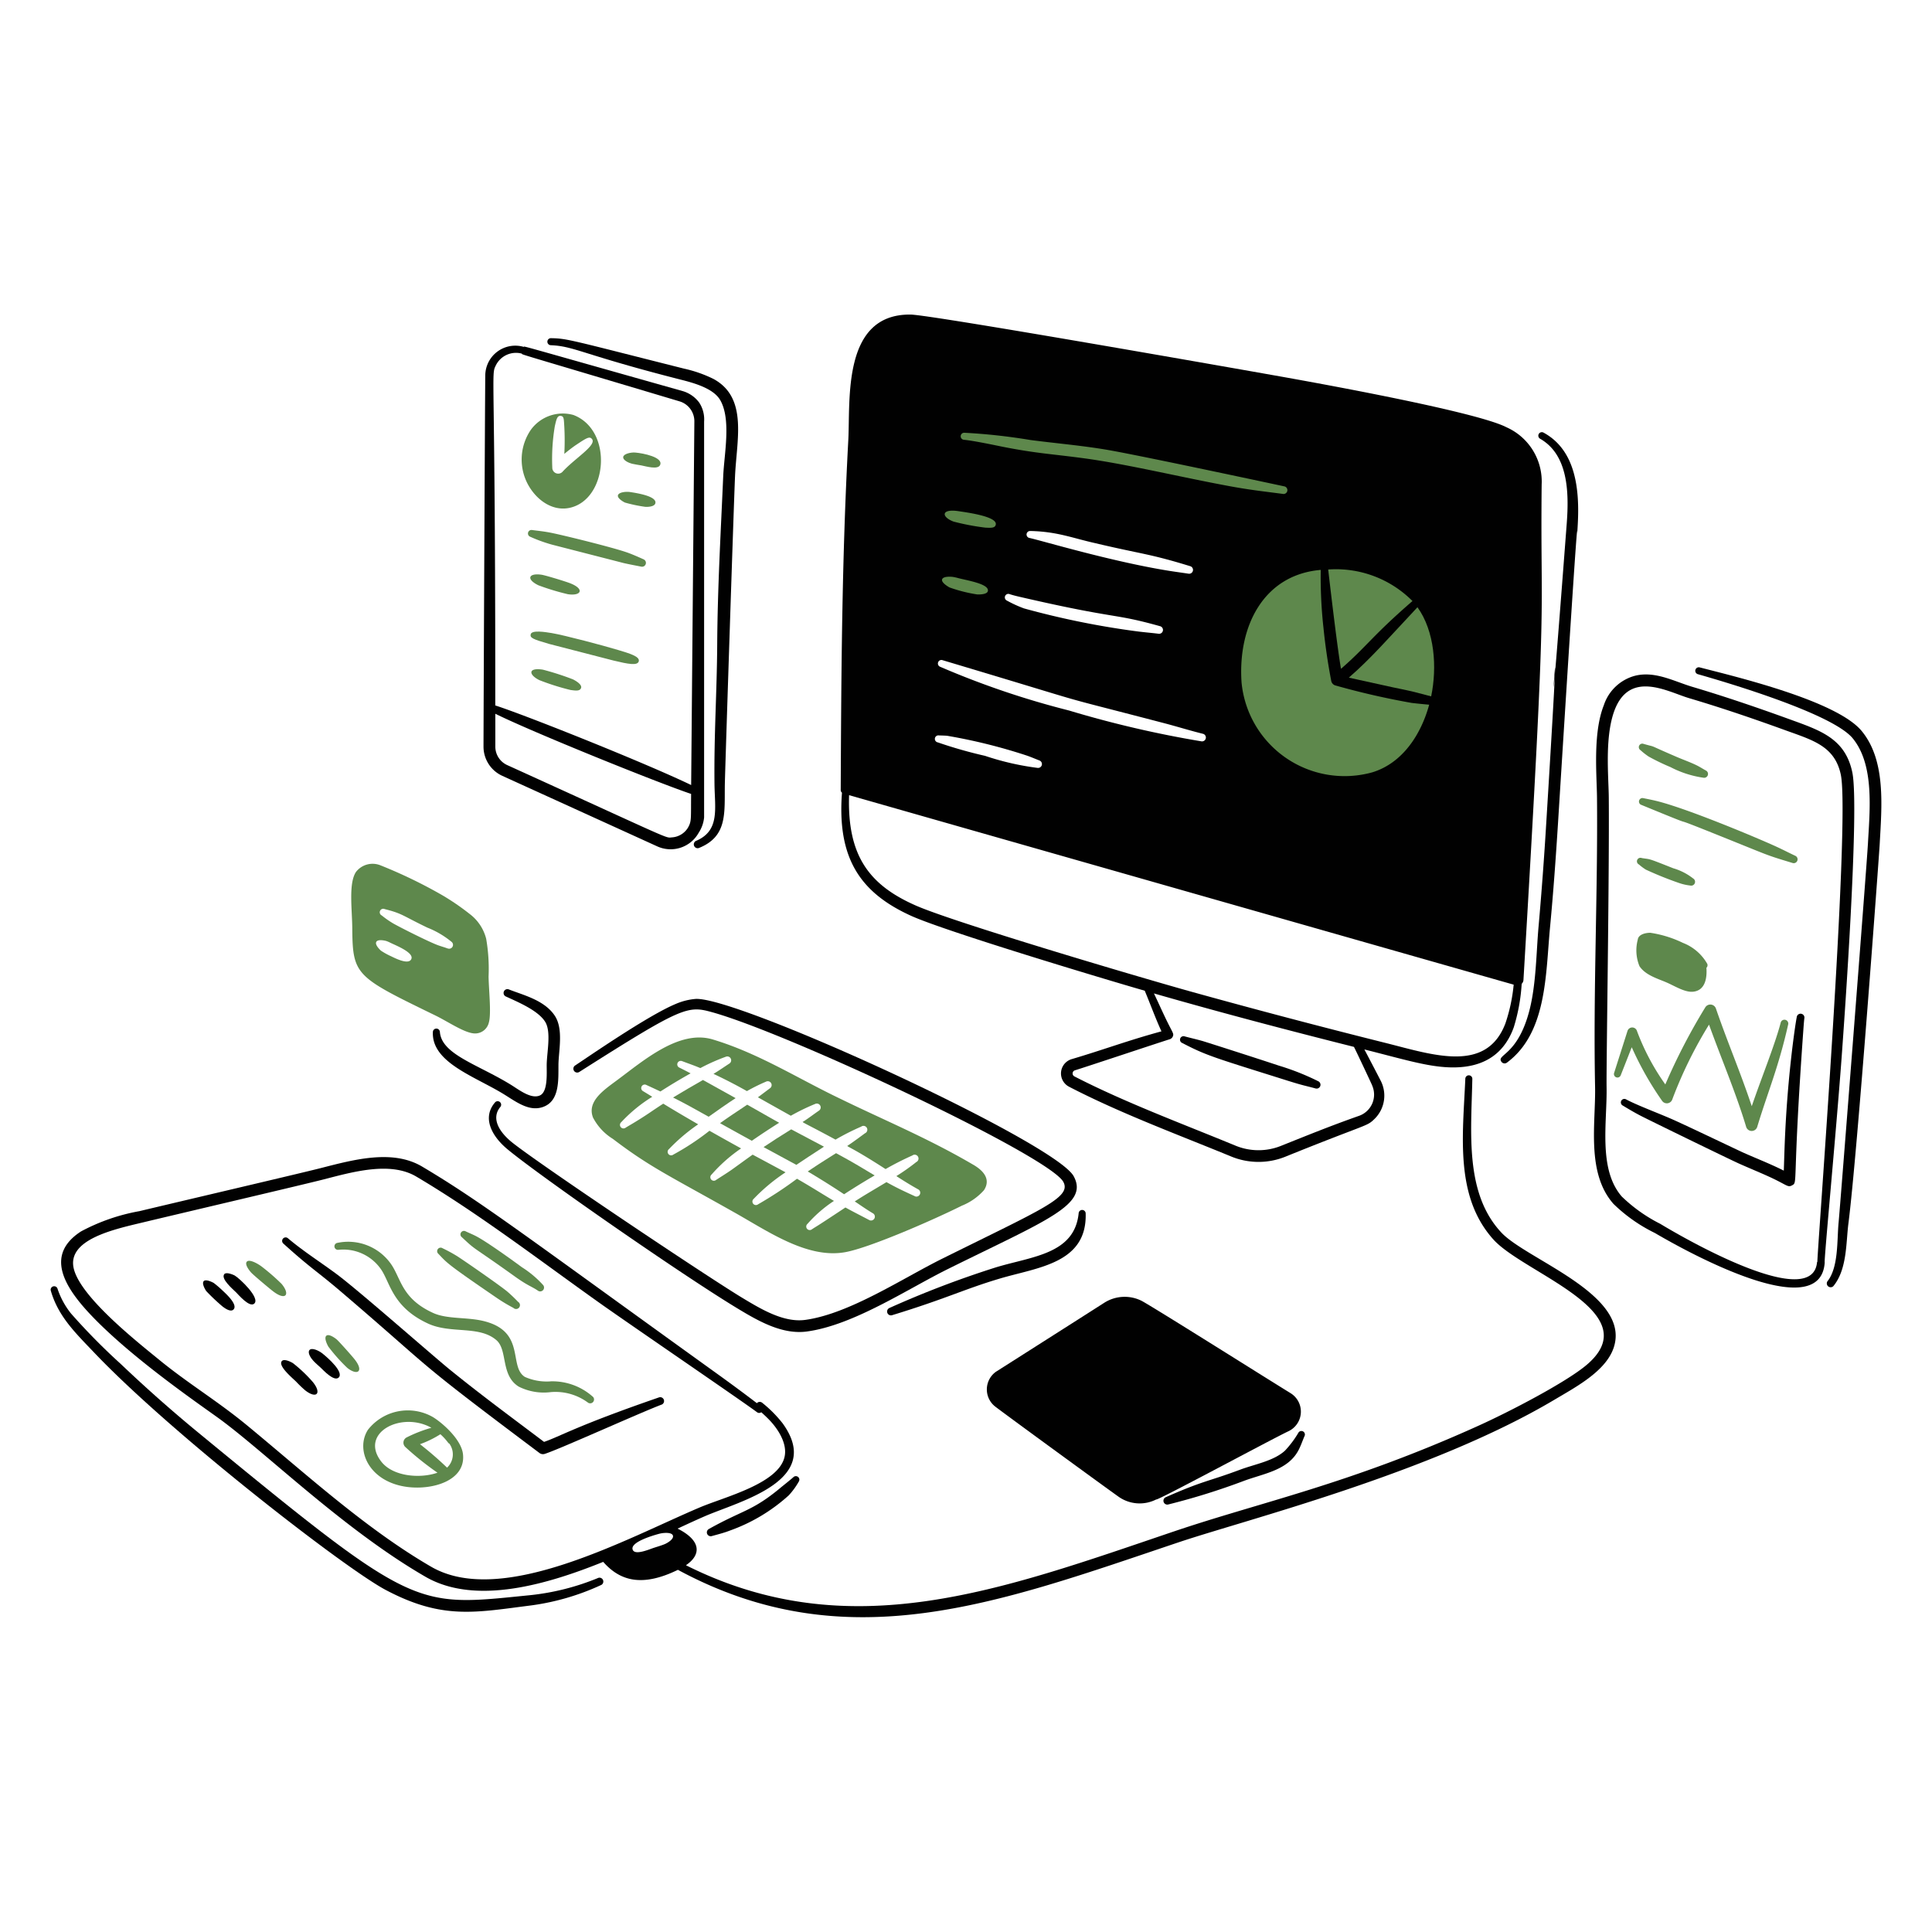 <svg xmlns="http://www.w3.org/2000/svg" viewBox="-0.5 -0.5 400 400" height="400px" width="400px" transform="rotate(0) scale(1, 1)"><path d="M318.683 99.84a12.295 12.295 0 0 0 -7.278 -11.878c-6.845 -3.557 -46.529 -10.464 -48.78 -10.867 -3.262 -0.583 -70.276 -12.417 -74.591 -12.467 -14.282 -0.162 -12.445 17.797 -12.91 26.134 -1.317 24.511 -1.45 47.76 -1.562 72.311a0.698 0.698 0 0 0 0.261 0.543C172.797 177.156 177.555 184.322 188.17 189.126c7.154 3.23 40.249 13.167 48.337 15.493 1.185 2.833 2.127 5.474 3.459 8.409 -7.1 1.943 -11.944 3.791 -18.585 5.754a3.094 3.094 0 0 0 -0.573 5.698c10.639 5.518 22.46 9.879 33.516 14.428a14.873 14.873 0 0 0 11.268 0.086c17.177 -6.951 16.81 -6.2 18.452 -7.796a6.755 6.755 0 0 0 1.341 -7.898c-0.712 -1.397 -2.993 -5.754 -3.405 -6.524 7.926 1.985 13.027 3.591 17.765 3.711 6.366 0.18 11.022 -2.326 13.167 -8.301a37.969 37.969 0 0 0 1.636 -8.997 1.197 1.197 0 0 0 0.367 -0.798c5.127 -86.232 3.459 -71.212 3.769 -102.549Zm-105.913 9.596c5.556 0.114 8.616 1.42 13.39 2.496 9.865 2.34 11.208 2.153 19.804 4.804a0.798 0.798 0 0 1 -0.355 1.546c-1.414 -0.217 -2.825 -0.399 -4.237 -0.628 -11.932 -1.935 -26.198 -6.23 -28.768 -6.783a0.726 0.726 0 0 1 0.166 -1.434Zm-4.215 13.083c0.876 0.281 1.76 0.479 2.651 0.684 19.98 4.6 18.567 3.164 28.505 5.953a0.798 0.798 0 0 1 -0.315 1.558c-1.506 -0.19 -2.993 -0.303 -4.501 -0.501a172.5 172.5 0 0 1 -23.391 -4.75 25.616 25.616 0 0 1 -3.525 -1.612 0.726 0.726 0 0 1 0.577 -1.333Zm-13.897 13.668c35.84 10.709 19.17 6.071 45.831 13.027 2.719 0.712 5.398 1.552 8.128 2.226a0.798 0.798 0 0 1 -0.345 1.55 220.984 220.984 0 0 1 -27.429 -6.384 176.534 176.534 0 0 1 -26.679 -9.051 0.726 0.726 0 0 1 0.495 -1.369Zm-0.744 15.575c0.551 0.016 1.085 0.028 1.636 0.066a113.715 113.715 0 0 1 16.64 4.138c0.856 0.301 1.67 0.658 2.514 0.98a0.798 0.798 0 0 1 -0.387 1.538 56.259 56.259 0 0 1 -10.859 -2.49 93.717 93.717 0 0 1 -9.803 -2.793 0.726 0.726 0 0 1 0.259 -1.438Zm89.649 72.418a4.658 4.658 0 0 1 -2.731 6.356c-5.923 2.093 -10.306 3.88 -16.16 6.22a12.485 12.485 0 0 1 -9.434 -0.086c-10.973 -4.525 -22.905 -8.956 -33.316 -14.324a0.682 0.682 0 0 1 0.136 -1.251c1.995 -0.599 17.327 -5.718 19.611 -6.426a1.023 1.023 0 0 0 0.646 -0.573c0.271 -0.64 0 -0.658 -1.486 -3.751 -0.824 -1.716 -1.596 -3.447 -2.414 -5.167 13.897 3.99 27.477 7.563 41.406 11.068 0.477 0.922 2.971 6.208 3.751 7.922Zm27.559 -12.648c-3.968 10.103 -14.745 6.426 -24.55 3.948q-20.337 -5.083 -40.566 -10.699c-11.938 -3.338 -49.077 -14.364 -56.885 -17.795 -9.75 -4.281 -14.228 -10.4 -13.827 -22.861 3.848 1.115 133.354 38.043 137.597 39.236a35.174 35.174 0 0 1 -1.76 8.162Z" fill="#010101" stroke-width="1"/><path d="M100.654 201.695a36.439 36.439 0 0 0 -0.497 -7.838 9.285 9.285 0 0 0 -3.431 -5.141 49.675 49.675 0 0 0 -5.656 -3.872 99.95 99.95 0 0 0 -12.816 -6.194 4.341 4.341 0 0 0 -5.067 1.397c-1.546 2.394 -0.782 7.683 -0.752 11.683 0.078 9.728 0.738 9.999 17.199 18.011 2.735 1.333 6.157 3.727 8.239 3.727a2.923 2.923 0 0 0 2.843 -2.284c0.525 -1.833 -0.01 -6.613 -0.062 -9.486Zm-15.994 -3.633c-0.561 1.265 -3.322 -0.156 -4.237 -0.599a14.833 14.833 0 0 1 -2.045 -1.131c-0.2 -0.176 -1.305 -1.217 -0.97 -1.827s1.831 -0.249 2.033 -0.19a5.586 5.586 0 0 1 0.892 0.383c1.337 0.628 4.894 2.061 4.327 3.356Zm7.503 -2.195c-0.706 -0.273 -1.414 -0.449 -2.119 -0.72 -1.857 -0.706 -7.328 -3.441 -9.127 -4.453a19.677 19.677 0 0 1 -2.378 -1.658 0.726 0.726 0 0 1 0.62 -1.315c3.695 0.93 3.591 1.317 8.828 3.838a18.599 18.599 0 0 1 4.98 2.923 0.798 0.798 0 0 1 -0.798 1.371Z" fill="#5e884c" stroke-width="1"/><path d="M89.123 213.158c-0.301 6.384 8.834 9.237 14.851 12.987 2.617 1.632 5.387 3.729 8.339 2.382 3.01 -1.379 2.793 -5.414 2.809 -8.537 0.016 -2.877 1.101 -7.425 -0.78 -10.226 -2.195 -3.274 -6.693 -4.281 -9.556 -5.442a0.798 0.798 0 0 0 -0.626 1.456c2.731 1.253 6.739 2.933 8.207 5.267 1.307 2.077 0.347 6.35 0.321 8.926 -0.012 1.782 0.263 5.568 -1.397 6.324 -1.817 0.834 -4.359 -1.185 -6.035 -2.218 -6.837 -4.215 -14.348 -6.258 -14.683 -10.939a0.726 0.726 0 0 0 -1.45 0.02Z" fill="#010101" stroke-width="1"/><path d="M118.22 85.418a8.166 8.166 0 0 0 -8.808 3.06 10.897 10.897 0 0 0 -0.722 11.102c1.688 3.266 4.988 5.785 8.608 5.091 8.014 -1.564 9.273 -16.066 0.922 -19.254Zm-2.254 11.755a1.223 1.223 0 0 1 -2.119 -0.852 40.913 40.913 0 0 1 0.523 -8.579c0.307 -1.323 0.465 -2.226 1.227 -2.133 0.668 0.082 0.634 0.555 0.74 2.302a53.318 53.318 0 0 1 0 5.562c0.692 -0.583 1.813 -1.45 2.46 -1.875 2.105 -1.397 2.745 -1.817 3.25 -1.223 1.099 1.279 -3.513 3.988 -6.081 6.797Z" fill="#5e884c" stroke-width="1"/><path d="M130.359 95.513c0.622 0.15 1.277 0.225 1.925 0.347 1.023 0.2 3.495 0.952 3.904 -0.13 0.599 -1.56 -3.477 -2.394 -5.167 -2.534 -0.924 -0.078 -2.422 0.271 -2.492 0.92 -0.078 0.726 1.283 1.263 1.829 1.397Z" fill="#5e884c" stroke-width="1"/><path d="M128.911 103.558a30.593 30.593 0 0 0 4.14 0.87c0.529 0.048 1.995 0 2.139 -0.764 0.295 -1.422 -3.745 -2.065 -5.207 -2.288 -0.916 -0.142 -2.412 0.036 -2.548 0.692s1.269 1.406 1.476 1.49Z" fill="#5e884c" stroke-width="1"/><path d="M109.276 110.629a31.262 31.262 0 0 0 4.519 1.636c0.227 0.064 14.522 3.727 14.747 3.791 1.019 0.247 3.04 0.62 3.727 0.762a0.798 0.798 0 0 0 0.493 -1.508c-0.974 -0.439 -2.378 -1.069 -3.573 -1.478 -2.909 -0.998 -11.958 -3.254 -15.284 -3.96 -1.714 -0.363 -3.014 -0.467 -4.253 -0.636a0.726 0.726 0 0 0 -0.375 1.395Z" fill="#5e884c" stroke-width="1"/><path d="M110.976 120.68a50.517 50.517 0 0 0 6.113 1.849c2.895 0.415 3.525 -1.197 0.124 -2.394 -1.46 -0.517 -4.902 -1.542 -5.574 -1.64 -2.725 -0.403 -3.254 0.93 -0.662 2.185Z" fill="#5e884c" stroke-width="1"/><path d="M113.202 132.821c0.2 0.056 12.792 3.314 13.307 3.435 3.072 0.742 4.999 1.111 5.245 0.148 0.257 -0.998 -1.995 -1.638 -4.219 -2.312 -3.086 -0.932 -11.152 -3.078 -13.827 -3.525 -1.343 -0.217 -4.15 -0.682 -4.339 0.275 -0.136 0.698 0.315 0.97 3.834 1.979Z" fill="#5e884c" stroke-width="1"/><path d="M111.193 140.324a49.937 49.937 0 0 0 6.406 2.025c1.169 0.166 1.973 0.259 2.208 -0.421 0.263 -0.786 -1.44 -1.654 -1.712 -1.786a57.656 57.656 0 0 0 -6.198 -1.995c-3.132 -0.493 -2.971 1.079 -0.704 2.177Z" fill="#5e884c" stroke-width="1"/><path d="M144.239 82.818a6.542 6.542 0 0 0 -3.439 -2.36c-34.422 -9.706 -32.778 -9.333 -32.84 -9.131a6.216 6.216 0 0 0 -7.99 5.905c-0.07 7.104 -0.353 68.999 -0.365 76.853a6.639 6.639 0 0 0 3.89 6.043l32.088 14.607a6.651 6.651 0 0 0 8.579 -2.835 6.998 6.998 0 0 0 1.117 -3.166V86.782a6.338 6.338 0 0 0 -1.039 -3.964Zm-42.095 -7.643a4.65 4.65 0 0 1 5.422 -2.454c-0.06 0.2 -1.596 -0.355 32.626 9.875a4.295 4.295 0 0 1 3.068 4.174l-0.664 75.263c-9.41 -4.537 -34.196 -14.44 -40.554 -16.479 0.026 -70.412 -0.948 -68.227 0.102 -70.38Zm39.878 95.541a4.199 4.199 0 0 1 -3.378 2.153c-1.506 0.11 0.852 0.932 -34.126 -14.963a4.201 4.201 0 0 1 -2.466 -3.828l0 -6.803c7.643 3.791 33.682 14.31 40.536 16.598 -0.054 5.041 0.106 5.61 -0.575 6.843Z" fill="#010101" stroke-width="1"/><path d="M113.529 70.972c4.926 0.2 6.603 1.967 27.004 7.152 2.705 0.686 6.681 1.796 8.076 4.209 2.316 4.004 0.826 11.134 0.628 15.713 -0.491 11.324 -1.175 23.168 -1.247 34.875 -0.062 10.001 -0.676 18.538 -0.563 28.862 0.058 5.207 1.165 9.72 -3.868 11.834a0.798 0.798 0 0 0 0.599 1.468c6.085 -2.418 5.305 -7.382 5.414 -13.295 0.05 -2.683 1.809 -56.676 2.107 -63.641 0.329 -7.613 2.709 -16.305 -4.465 -20.195a26.753 26.753 0 0 0 -6.101 -2.135c-23.625 -5.951 -24.14 -6.242 -27.531 -6.302a0.726 0.726 0 0 0 -0.054 1.454Z" fill="#010101" stroke-width="1"/><path d="M339.126 154.796a14.342 14.342 0 0 0 1.716 1.345 45.378 45.378 0 0 0 4.509 2.177 21.241 21.241 0 0 0 6.793 2.195 0.798 0.798 0 0 0 0.529 -1.496c-0.67 -0.363 -1.287 -0.774 -1.981 -1.107 -1.335 -0.642 -2.745 -1.135 -4.118 -1.728 -6.697 -2.885 -3.621 -1.764 -6.769 -2.661a0.726 0.726 0 0 0 -0.678 1.277Z" fill="#5e884c" stroke-width="1"/><path d="M339.35 166.154c14.615 6.009 3.258 1.197 14.941 5.887 12.413 4.976 10.298 4.287 16.377 6.143a0.798 0.798 0 0 0 0.575 -1.478c-1.279 -0.599 -2.526 -1.249 -3.816 -1.845 -3.601 -1.67 -18.845 -8.096 -25.163 -9.576 -0.832 -0.2 -1.658 -0.361 -2.494 -0.527a0.726 0.726 0 0 0 -0.419 1.397Z" fill="#5e884c" stroke-width="1"/><path d="M338.823 178.479a10.973 10.973 0 0 0 1.434 1.069 73.153 73.153 0 0 0 6.821 2.749 10.595 10.595 0 0 0 2.354 0.539 0.798 0.798 0 0 0 0.62 -1.456 12.169 12.169 0 0 0 -4.122 -2.115c-5.644 -2.24 -4.539 -1.778 -6.516 -2.115a0.728 0.728 0 0 0 -0.593 1.329Z" fill="#5e884c" stroke-width="1"/><path d="M344.287 224.019a124.869 124.869 0 0 1 8.251 -15.92 1.227 1.227 0 0 1 2.226 0.209c2.394 6.967 5.035 13.081 7.421 20.219 1.995 -5.869 4.776 -12.646 6.011 -17.376a0.798 0.798 0 0 1 1.542 0.375c-1.995 8.926 -4.215 13.965 -6.422 21.277a1.197 1.197 0 0 1 -2.292 0c-2.081 -6.945 -5.199 -14.246 -7.689 -21.163a88.917 88.917 0 0 0 -7.593 15.451 1.197 1.197 0 0 1 -2.161 0.271 65.735 65.735 0 0 1 -6.244 -11.04l-2.282 5.799a0.726 0.726 0 0 1 -1.367 -0.489l2.777 -8.716a1.029 1.029 0 0 1 1.963 0.07 48.08 48.08 0 0 0 5.857 11.032Z" fill="#5e884c" stroke-width="1"/><path d="M352.953 199.023A9.903 9.903 0 0 0 347.928 194.712a23.298 23.298 0 0 0 -6.751 -2.089c-1.025 0 -2.472 0.349 -2.594 1.418a8.626 8.626 0 0 0 0.357 5.504c1.263 1.881 3.735 2.546 5.64 3.378 1.658 0.716 3.775 2.075 5.45 1.901 2.382 -0.233 2.937 -2.576 2.765 -4.954a0.72 0.72 0 0 0 0.158 -0.848Z" fill="#5e884c" stroke-width="1"/><path d="M368.814 241.866c0.134 -2.815 0.184 -11.042 1.464 -22.729 0.469 -4.327 1.017 -8.12 1.251 -9.203a0.798 0.798 0 0 1 1.556 0.305c-0.062 0.399 -0.124 1.177 -0.2 2.218 -2.368 32.844 -1.067 31.77 -2.394 32.473 -0.898 0.481 -0.998 -0.124 -4.974 -1.921 -1.995 -0.904 -4.032 -1.73 -5.985 -2.607 -1.995 -0.892 -18.46 -8.916 -20.349 -9.893 -1.281 -0.664 -2.516 -1.397 -3.737 -2.135a0.724 0.724 0 0 1 0.72 -1.259c2.262 1.219 7.002 2.981 9.672 4.174 3.461 1.544 13.209 6.228 14.685 6.891 2.643 1.177 5.694 2.366 8.289 3.687Z" fill="#010101" stroke-width="1"/><path d="M196.907 107.485a49.508 49.508 0 0 0 6.601 1.257c1.257 0.06 1.965 0.078 2.145 -0.575 0.491 -1.722 -5.927 -2.564 -7.703 -2.835 -3.609 -0.549 -3.619 1.169 -1.043 2.153Z" fill="#5e884c" stroke-width="1"/><path d="M196.108 121.13a30.723 30.723 0 0 0 5.688 1.438c0.233 0.014 2.069 0.082 2.23 -0.698 0.295 -1.424 -3.862 -2.115 -6.081 -2.665a10.19 10.19 0 0 0 -1.197 -0.265c-0.359 -0.044 -1.979 -0.168 -2.195 0.515s1.355 1.576 1.554 1.676Z" fill="#5e884c" stroke-width="1"/><path d="M199.077 90.553c2.105 0.2 6.633 1.169 8.026 1.446 7.066 1.397 10.151 1.48 16.894 2.394 8.85 1.197 20.064 3.922 30.196 5.785 4.445 0.816 7.499 1.119 11.02 1.596a0.798 0.798 0 0 0 0.245 -1.566s-28.389 -6.091 -36.203 -7.483c-5.345 -0.946 -10.807 -1.397 -16.391 -2.121a122.379 122.379 0 0 0 -13.682 -1.506 0.726 0.726 0 0 0 -0.106 1.454Z" fill="#5e884c" stroke-width="1"/><path d="M278.761 139.798c17.43 3.896 9.231 1.845 17.045 3.876 1.251 -6.005 0.74 -13.49 -2.837 -18.452 -5.714 6.089 -9.68 10.659 -14.208 14.575Z" fill="#5e884c" stroke-width="1"/><path d="M277.139 137.968c5.253 -4.545 6.452 -6.799 14.797 -14.029a22.344 22.344 0 0 0 -17.444 -6.528c0.08 0.784 1.833 15.972 2.647 20.556Z" fill="#5e884c" stroke-width="1"/><path d="M291.805 145.037a159.708 159.708 0 0 1 -15.904 -3.645 1.231 1.231 0 0 1 -0.782 -0.914 124.348 124.348 0 0 1 -1.608 -10.982 95.977 95.977 0 0 1 -0.569 -12.002c-11.717 0.986 -17.189 11.501 -16.393 23.282a21.422 21.422 0 0 0 27.076 18.625c6.23 -1.903 10.069 -7.78 11.771 -14.001a142.17 142.17 0 0 1 -3.591 -0.363Z" fill="#5e884c" stroke-width="1"/><path d="M244.274 215.442c5.105 2.643 6.36 2.939 21.746 7.78 3.362 1.057 3.515 0.998 5.887 1.638a0.798 0.798 0 0 0 0.547 -1.488 51.71 51.71 0 0 0 -8.179 -3.246c-4.517 -1.502 -15.13 -4.908 -15.914 -5.127 -1.185 -0.333 -2.37 -0.599 -3.559 -0.918a0.726 0.726 0 0 0 -0.527 1.361Z" fill="#010101" stroke-width="1"/><path d="M266.271 295.817a4.489 4.489 0 0 0 0.399 -7.894c-5.919 -3.647 -28.329 -17.779 -30.821 -19.104a7.852 7.852 0 0 0 -7.82 0.469c-4.044 2.594 -22.344 14.228 -22.344 14.228a4.499 4.499 0 0 0 -0.11 7.22c3.374 2.558 22.384 16.411 25.462 18.607a7.567 7.567 0 0 0 7.85 0.599c0.006 0.413 23.854 -12.459 27.383 -14.125Zm-31.583 -24.836a5.56 5.56 0 0 0 -5.343 0.367c-23.741 15.162 -22.444 14.035 -22.877 14.855a2.073 2.073 0 0 0 -0.03 1.875c0.445 0.928 -0.126 -0.076 25.658 19.84a5.927 5.927 0 0 0 6.131 0.712l0 -0.058c8.993 -4.648 18.013 -10.548 27.03 -14.891a2.105 2.105 0 0 0 0.162 -3.715c-5.953 -3.637 -28.299 -17.62 -30.731 -18.986Z" fill="#010101" stroke-width="1"/><path d="M268.363 296.058a20.796 20.796 0 0 1 -2.829 3.791c-2.344 2.139 -6.185 2.779 -9.277 3.932 -6.699 2.504 -7.515 2.208 -15.447 5.722a0.798 0.798 0 0 0 0.531 1.49 140.731 140.731 0 0 0 15.761 -4.916c4.112 -1.526 9.177 -2.183 11.324 -6.492 0.465 -0.934 0.798 -1.937 1.197 -2.839a0.726 0.726 0 0 0 -1.259 -0.688Z" fill="#010101" stroke-width="1"/><path d="M318.366 90.338c5.785 3.318 6.013 10.988 5.504 17.626 -5.837 76.865 0.343 -12.545 -4.227 61.811a766.299 766.299 0 0 1 -1.596 21.512c-0.485 5.41 -0.489 11.97 -1.903 17.434 -2.45 9.448 -6.949 9.069 -5.768 10.633a0.798 0.798 0 0 0 1.111 0.156c8.315 -6.163 8.01 -18.328 8.93 -28.002 0.682 -7.182 1.197 -14.382 1.654 -21.584 5.187 -83.152 3.621 -53.39 4.086 -61.809 0.415 -7.483 -0.479 -15.453 -7.084 -19.046a0.726 0.726 0 0 0 -0.706 1.269Z" fill="#010101" stroke-width="1"/><path d="M377.286 260.874c-0.2 0 2.376 -27.09 3.503 -42.442 0.537 -7.342 3.735 -51.774 2.21 -59.034 -1.476 -7.036 -6.651 -8.682 -13.041 -11.002 -6.554 -2.378 -13.333 -4.694 -20.042 -6.685 -3.767 -1.117 -7.733 -3.35 -11.914 -2.3a9.317 9.317 0 0 0 -6.446 6.101c-2.304 5.785 -1.456 14.482 -1.414 19.152 0.18 19.95 -0.798 39.9 -0.399 59.872 0.152 7.495 -1.869 17.756 3.791 24.197a32.939 32.939 0 0 0 8.579 6.039c10.436 6.115 34.39 18.25 35.174 6.103Zm-1.512 -0.116h-0.068c-0.798 9.754 -24.106 -2.831 -32.479 -7.882a32.289 32.289 0 0 1 -7.964 -5.656c-4.92 -5.694 -2.993 -15.342 -3.138 -22.729 -0.074 -3.99 0.589 -43.89 0.457 -59.85 -0.03 -3.838 -0.684 -10.512 0.525 -15.834 2.594 -11.417 11.383 -6.159 16.114 -4.756 6.731 1.995 13.305 4.239 19.904 6.635 5.69 2.063 10.246 3.272 11.497 9.207 2.019 9.65 -5.063 100.865 -4.848 100.865Z" fill="#010101" stroke-width="1"/><path d="M351.03 139.085c6.352 1.805 27.93 8.207 32.074 13.297 4.489 5.522 3.519 14.739 3.128 21.847 -0.255 4.69 -5.756 75.194 -6.065 78.336 -0.361 3.665 0.026 9.317 -2.332 12.237a0.798 0.798 0 0 0 1.225 0.998c2.881 -3.467 2.623 -9.017 3.136 -13.007 1.827 -14.212 6.35 -76.229 6.47 -78.437 0.427 -7.92 1.337 -17.343 -3.707 -23.489 -5.213 -6.354 -26.502 -11.356 -33.546 -13.189a0.726 0.726 0 0 0 -0.383 1.408Z" fill="#010101" stroke-width="1"/><path d="M102.044 227.683c-2.817 3.192 -0.74 7.04 2.502 9.738 6.619 5.506 35.91 25.871 47.551 32.918 4.401 2.665 9.345 5.522 14.456 4.834 9.638 -1.305 20.692 -8.714 29.127 -12.898 20.447 -10.133 29.295 -13.311 26.134 -19.216 -3.683 -7.006 -69.731 -37.326 -78.324 -36.74a13.081 13.081 0 0 0 -4.088 1.037c-5.77 2.394 -18.282 11.068 -20.882 12.778a0.798 0.798 0 0 0 0.86 1.337c21.634 -13.748 22.508 -13.813 27.681 -12.369 15.932 4.463 69.767 29.755 72.6 35.112 1.718 3.202 -4.405 5.618 -25.073 15.878 -8.293 4.114 -19.252 11.429 -28.377 12.678 -4.435 0.599 -9.075 -2.195 -12.888 -4.483 -7.304 -4.389 -41.771 -27.481 -47.708 -32.191 -2.562 -2.031 -4.612 -4.972 -2.484 -7.465a0.726 0.726 0 0 0 -1.087 -0.948Z" fill="#010101" stroke-width="1"/><path d="M222.826 250.68c-0.852 8.463 -9.576 8.928 -17.089 11.198a203.478 203.478 0 0 0 -22.133 8.445 0.798 0.798 0 0 0 0.539 1.49c11.296 -3.451 14.845 -5.359 22.298 -7.581 7.838 -2.346 18.135 -3.11 17.835 -13.492a0.726 0.726 0 0 0 -1.45 -0.06Z" fill="#010101" stroke-width="1"/><path d="M160.815 231.955c-2.195 -1.229 -4.389 -2.486 -6.611 -3.741 -2.286 1.536 -3.392 2.244 -5.626 3.828 1.857 1.045 6.248 3.463 6.583 3.641a157.745 157.745 0 0 1 5.654 -3.729Z" fill="#5e884c" stroke-width="1"/><path d="M170.096 236.91c-2.262 -1.197 -4.533 -2.384 -6.783 -3.591 -2.717 1.702 -3.495 2.171 -5.72 3.679 1.784 0.952 6.302 3.405 6.783 3.675 0.597 -0.411 4.401 -2.933 5.72 -3.763Z" fill="#5e884c" stroke-width="1"/><path d="M151.798 226.855c-0.824 -0.463 -5.985 -3.332 -6.761 -3.753 -2.065 1.185 -4.148 2.376 -6.185 3.629 2.274 1.123 4.848 2.564 7.366 3.978 1.139 -0.816 3.968 -2.803 5.58 -3.854Z" fill="#5e884c" stroke-width="1"/><path d="M172.599 238.251c-2.574 1.632 -3.591 2.254 -5.861 3.791a173.894 173.894 0 0 1 7.519 4.716c1.973 -1.277 3.95 -2.506 6.33 -3.9 -3.344 -1.997 -4.269 -2.592 -7.988 -4.606Z" fill="#5e884c" stroke-width="1"/><path d="M200.865 240.565c-9.281 -5.428 -18.344 -9.163 -27.363 -13.566 -8.868 -4.229 -16.874 -9.41 -26.436 -12.291 -6.982 -2.095 -14.398 4.447 -19.94 8.533 -2.693 1.995 -6.133 4.333 -4.846 7.643a11.326 11.326 0 0 0 4.098 4.405c7.792 5.923 11.571 7.561 25.428 15.381 6.859 3.868 14.951 9.508 22.743 8.068 4.988 -0.916 17.967 -6.558 24.094 -9.614a12.239 12.239 0 0 0 4.575 -3.204c1.049 -1.588 0.888 -3.527 -2.352 -5.355Zm-11.848 6.643c-3.042 -1.379 -4.229 -1.995 -5.985 -2.959 -2.649 1.596 -4.409 2.603 -6.564 3.99 1.267 0.852 2.518 1.732 3.832 2.506a0.798 0.798 0 0 1 -0.776 1.383c-1.658 -0.88 -3.34 -1.714 -4.988 -2.633 -6.982 4.63 -5.662 3.679 -6.917 4.505a0.726 0.726 0 0 1 -0.938 -1.109 27.068 27.068 0 0 1 5.482 -4.756c-2.663 -1.572 -4.285 -2.653 -7.653 -4.588a81.043 81.043 0 0 1 -8.056 5.293 0.726 0.726 0 0 1 -0.896 -1.143 37.935 37.935 0 0 1 6.583 -5.48c-0.13 -0.072 -4.67 -2.514 -6.815 -3.659 -0.72 0.505 -3.591 2.594 -4.319 3.112 -1.019 0.714 -2.637 1.72 -3.238 2.115a0.728 0.728 0 0 1 -0.946 -1.107 32.333 32.333 0 0 1 6.113 -5.41q-3.286 -1.809 -6.548 -3.657a52.64 52.64 0 0 1 -7.493 4.942 0.726 0.726 0 0 1 -0.88 -1.155 38.156 38.156 0 0 1 6.035 -5.119c-1.428 -0.82 -4.988 -2.891 -7.226 -4.279 -2.733 1.766 -3.118 2.157 -6.061 3.944 -0.585 0.357 -1.165 0.682 -1.746 1.043a0.728 0.728 0 0 1 -0.91 -1.135 31.042 31.042 0 0 1 6.432 -5.275 117.246 117.246 0 0 0 -1.917 -1.175 0.726 0.726 0 0 1 0.678 -1.283c0.982 0.451 1.959 0.902 2.931 1.361a117.466 117.466 0 0 1 6.252 -3.751 78.208 78.208 0 0 0 -2.34 -1.197 0.728 0.728 0 0 1 0.565 -1.341c1.452 0.549 2.274 0.812 3.791 1.444a40.882 40.882 0 0 1 5.297 -2.356 0.798 0.798 0 0 1 0.728 1.41c-1.171 0.76 -2.127 1.438 -3.302 2.143a103.995 103.995 0 0 1 6.919 3.569 39.046 39.046 0 0 1 4.01 -1.981 0.798 0.798 0 0 1 0.798 1.367c-0.523 0.387 -2.195 1.658 -2.53 1.895 1.907 1.079 6.442 3.619 6.813 3.822a44.407 44.407 0 0 1 5.075 -2.46 0.798 0.798 0 0 1 0.776 1.383c-1.063 0.728 -2.085 1.512 -3.178 2.228 -0.411 0.269 -0.974 -0.283 6.583 3.791a49.522 49.522 0 0 1 5.299 -2.681 0.798 0.798 0 1 1 0.798 1.367c-0.251 0.184 -2.414 1.796 -3.473 2.492 -0.503 0.333 -0.419 -0.339 7.737 4.92a61.107 61.107 0 0 1 5.536 -2.813 0.798 0.798 0 1 1 0.83 1.353 43.976 43.976 0 0 1 -4.132 2.915c1.512 0.982 3.038 1.929 4.606 2.793a0.798 0.798 0 0 1 -0.676 1.42Z" fill="#5e884c" stroke-width="1"/><path d="M95.138 255.661c3.12 2.943 1.76 1.53 10.996 8.15 2.673 1.915 3.421 2.009 4.748 2.917a0.798 0.798 0 0 0 1.057 -1.181 21.147 21.147 0 0 0 -4.389 -3.685c-2.382 -1.76 -7.292 -5.261 -9.351 -6.356 -0.744 -0.399 -1.504 -0.7 -2.266 -1.057a0.726 0.726 0 0 0 -0.796 1.213Z" fill="#5e884c" stroke-width="1"/><path d="M90.28 259.109c1.776 1.855 1.534 1.915 12.078 9.113a33.424 33.424 0 0 0 3.435 2.061 0.798 0.798 0 1 0 0.966 -1.255 32.171 32.171 0 0 0 -2.25 -2.143c-1.586 -1.301 -8.491 -6.101 -10.328 -7.29a31.665 31.665 0 0 0 -3.032 -1.65 0.726 0.726 0 0 0 -0.868 1.163Z" fill="#5e884c" stroke-width="1"/><path d="M69.514 258.267a9.476 9.476 0 0 1 9.057 4.315c1.762 2.807 2.394 7.667 9.602 10.973 4.71 2.143 10.54 0.327 14.107 3.415 2.376 2.059 0.824 7.262 4.614 9.614a11.541 11.541 0 0 0 6.665 1.135 11.336 11.336 0 0 1 7.631 2.147 0.798 0.798 0 0 0 1.115 -1.131 12.598 12.598 0 0 0 -8.704 -3.246 11.132 11.132 0 0 1 -5.438 -0.918c-3.475 -2.206 0.375 -9.576 -8.854 -11.637 -3.322 -0.74 -7.308 -0.319 -10.121 -1.596 -6.482 -2.949 -6.633 -7.036 -8.658 -10.023a10.829 10.829 0 0 0 -11.264 -4.471 0.726 0.726 0 0 0 0.247 1.422Z" fill="#5e884c" stroke-width="1"/><path d="M112.137 298.029c3.314 -1.125 6.56 -3.262 23.866 -9.235a0.798 0.798 0 0 1 0.539 1.492c-4.517 1.696 -21.299 9.301 -24.269 10.228a1.197 1.197 0 0 1 -1.079 -0.186c-27.184 -20.401 -20.642 -15.92 -40.935 -33.265 -5.277 -4.511 -6.222 -4.788 -12.098 -10.099a0.726 0.726 0 0 1 0.958 -1.093c3.192 2.705 6.755 4.948 10.117 7.449 4.606 3.433 19.916 16.922 23.455 19.79 6.262 5.081 12.337 9.554 19.447 14.917Z" fill="#010101" stroke-width="1"/><path d="M51.471 262.941c0.503 0.561 3.529 3.088 4.373 3.757 2.793 2.248 3.834 0.866 1.961 -1.379a44.161 44.161 0 0 0 -4.106 -3.575c-0.808 -0.62 -2.594 -1.622 -3.104 -1.019s0.664 1.977 0.876 2.216Z" fill="#5e884c" stroke-width="1"/><path d="M48.423 267.115c0.455 0.451 2.709 3.122 3.693 2.308 1.379 -1.141 -3.048 -5.291 -4.04 -5.853 -0.2 -0.108 -1.718 -0.798 -2.143 -0.271 -0.772 0.978 1.811 3.136 2.49 3.816Z" fill="#010101" stroke-width="1"/><path d="M42.198 266.801a41.175 41.175 0 0 0 3.22 3.06c0.614 0.517 1.807 1.333 2.394 0.786 1.031 -0.958 -1.45 -3.22 -2.206 -3.928a21.161 21.161 0 0 0 -1.855 -1.596c-0.2 -0.12 -1.618 -0.85 -2.065 -0.383 -0.477 0.501 0.363 1.855 0.513 2.061Z" fill="#010101" stroke-width="1"/><path d="M67.481 278.303a35.846 35.846 0 0 0 3.936 4.417c2.179 1.712 3.529 0.656 1.363 -1.957 -0.722 -0.88 -3.13 -3.573 -3.559 -3.938 -0.2 -0.174 -1.58 -1.253 -2.147 -0.78s0.269 2.027 0.407 2.258Z" fill="#5e884c" stroke-width="1"/><path d="M64.389 281.257c0.489 0.519 1.035 0.972 1.554 1.452 0.431 0.399 2.691 2.887 3.657 2.013 1.197 -1.075 -2.179 -4.08 -3.362 -5.015 -0.738 -0.587 -2.195 -1.255 -2.665 -0.692s0.329 1.724 0.816 2.242Z" fill="#010101" stroke-width="1"/><path d="M60.804 285.548a23.563 23.563 0 0 0 1.905 1.827c2.36 1.825 3.437 0.583 1.564 -1.738a29.582 29.582 0 0 0 -4.086 -3.886c-0.415 -0.271 -1.879 -1.021 -2.348 -0.437 -0.782 0.978 2.055 3.36 2.965 4.233Z" fill="#010101" stroke-width="1"/><path d="M95.361 300.621c-0.329 -3.244 -4.62 -6.797 -6.316 -7.78a10.482 10.482 0 0 0 -13.367 2.681c-2.687 4.19 0.247 10.843 8.205 11.844 5.313 0.662 12.032 -1.373 11.477 -6.745Zm-16.92 1.49c-4.614 -5.955 4.164 -10.496 10.374 -7.004a28.415 28.415 0 0 0 -5.123 1.995 1.221 1.221 0 0 0 -0.263 1.995 61.404 61.404 0 0 0 6.645 5.309c-3.635 1.277 -9.259 0.774 -11.629 -2.294Zm13.618 1.249a72.281 72.281 0 0 0 -5.606 -4.854 21.147 21.147 0 0 0 4.223 -2.063 11.553 11.553 0 0 1 1.57 1.706 0.726 0.726 0 0 0 0.295 0.255 3.767 3.767 0 0 1 -0.479 4.956Z" fill="#5e884c" stroke-width="1"/><path d="M310.332 254.676c-7.623 -8.148 -6.222 -20.748 -6.001 -31.796a0.726 0.726 0 0 0 -1.452 -0.046c-0.515 11.812 -2.206 24.401 5.837 33.316 6.418 7.078 32.319 15.09 19.152 26.045 -4.241 3.529 -15.657 9.51 -22.448 12.569 -26.583 12.002 -44.706 15.667 -62.825 21.787 -35.882 12.16 -67.208 24.008 -101.079 7.014 3.172 -2.141 3.236 -5.087 -1.726 -7.581 1.965 -0.916 3.81 -1.768 5.5 -2.504 7.294 -3.192 24.87 -7.382 16.245 -19.294a25.714 25.714 0 0 0 -4.215 -4.245 0.798 0.798 0 0 0 -1.119 0.07c-2.777 -2.127 -5.586 -4.19 -8.433 -6.236 -39.754 -28.61 -48.606 -35.463 -60.867 -42.745 -6.127 -3.637 -14.127 -1.446 -21.029 0.321 -3.727 0.958 -28.76 6.815 -37.506 8.906a40.74 40.74 0 0 0 -12.098 4.199c-7.382 4.788 -3.737 11.296 2.394 17.658 8.88 9.229 23.473 19.036 26.759 21.494 9.869 7.36 25.622 22.785 42.17 32.345 10.488 6.065 25.572 1.442 36.796 -3.084 3.467 3.93 8.02 5.281 15.465 1.646 34.928 18.855 66.212 6.907 103.523 -5.648 13.987 -4.718 52.391 -14.364 77.945 -29.562 4.353 -2.594 10.603 -5.863 12.263 -10.741 3.737 -11.022 -18.009 -18.246 -23.252 -23.888ZM88.778 323.884c-13.582 -7.876 -26.005 -19.29 -38.304 -29.422 -6.165 -5.049 -12.082 -8.569 -18.049 -13.456 -4.642 -3.791 -16.259 -12.968 -17.656 -18.863 -1.418 -5.985 8.195 -8.092 14.165 -9.518 8.742 -2.091 33.801 -7.968 37.538 -8.932 6.067 -1.558 13.809 -3.791 19.21 -0.599 13.117 7.755 25.841 17.59 38.731 26.719 7.401 5.203 28.728 19.766 31.826 22.075a0.728 0.728 0 0 0 0.876 0c0.567 0.513 1.127 1.035 1.656 1.584 1.861 1.933 3.705 4.868 3.192 7.515 -1.087 5.626 -12.279 8.379 -17.496 10.574 -15.052 6.362 -41.013 20.822 -55.688 12.323Zm48.309 -4.674c-0.708 0.293 -1.46 0.503 -2.195 0.744 -0.998 0.329 -3.846 1.576 -4.373 0.457 -0.72 -1.53 3.836 -2.923 5.47 -3.36 0.95 -0.247 2.594 -0.337 2.831 0.365s-1.033 1.504 -1.726 1.794Z" fill="#010101" stroke-width="1"/><path d="M10.007 266.684c1.534 5.387 5.157 8.824 8.993 12.858 15.96 16.782 51.8 44.61 60.375 49.149 11.737 6.21 18.53 4.654 30.109 3.192a50.41 50.41 0 0 0 14.534 -4.253 0.798 0.798 0 0 0 -0.622 -1.456 50.549 50.549 0 0 1 -14.147 3.591c-23.97 2.394 -23.499 3.489 -68.263 -33.303a296.086 296.086 0 0 1 -16.505 -14.587 130.593 130.593 0 0 1 -10.276 -10.424 16.527 16.527 0 0 1 -2.807 -5.171 0.726 0.726 0 0 0 -1.391 0.405Z" fill="#010101" stroke-width="1"/><path d="M163.768 305.327c-0.636 0.573 -2.137 1.758 -2.538 2.091 -5.961 4.988 -7.846 4.65 -14.982 8.654a0.798 0.798 0 0 0 0.599 1.464c1.209 -0.341 2.516 -0.66 3.673 -1.113a36.229 36.229 0 0 0 12.281 -7.324 15.178 15.178 0 0 0 2.081 -2.855 0.726 0.726 0 0 0 -1.113 -0.918Z" fill="#010101" stroke-width="1"/></svg>